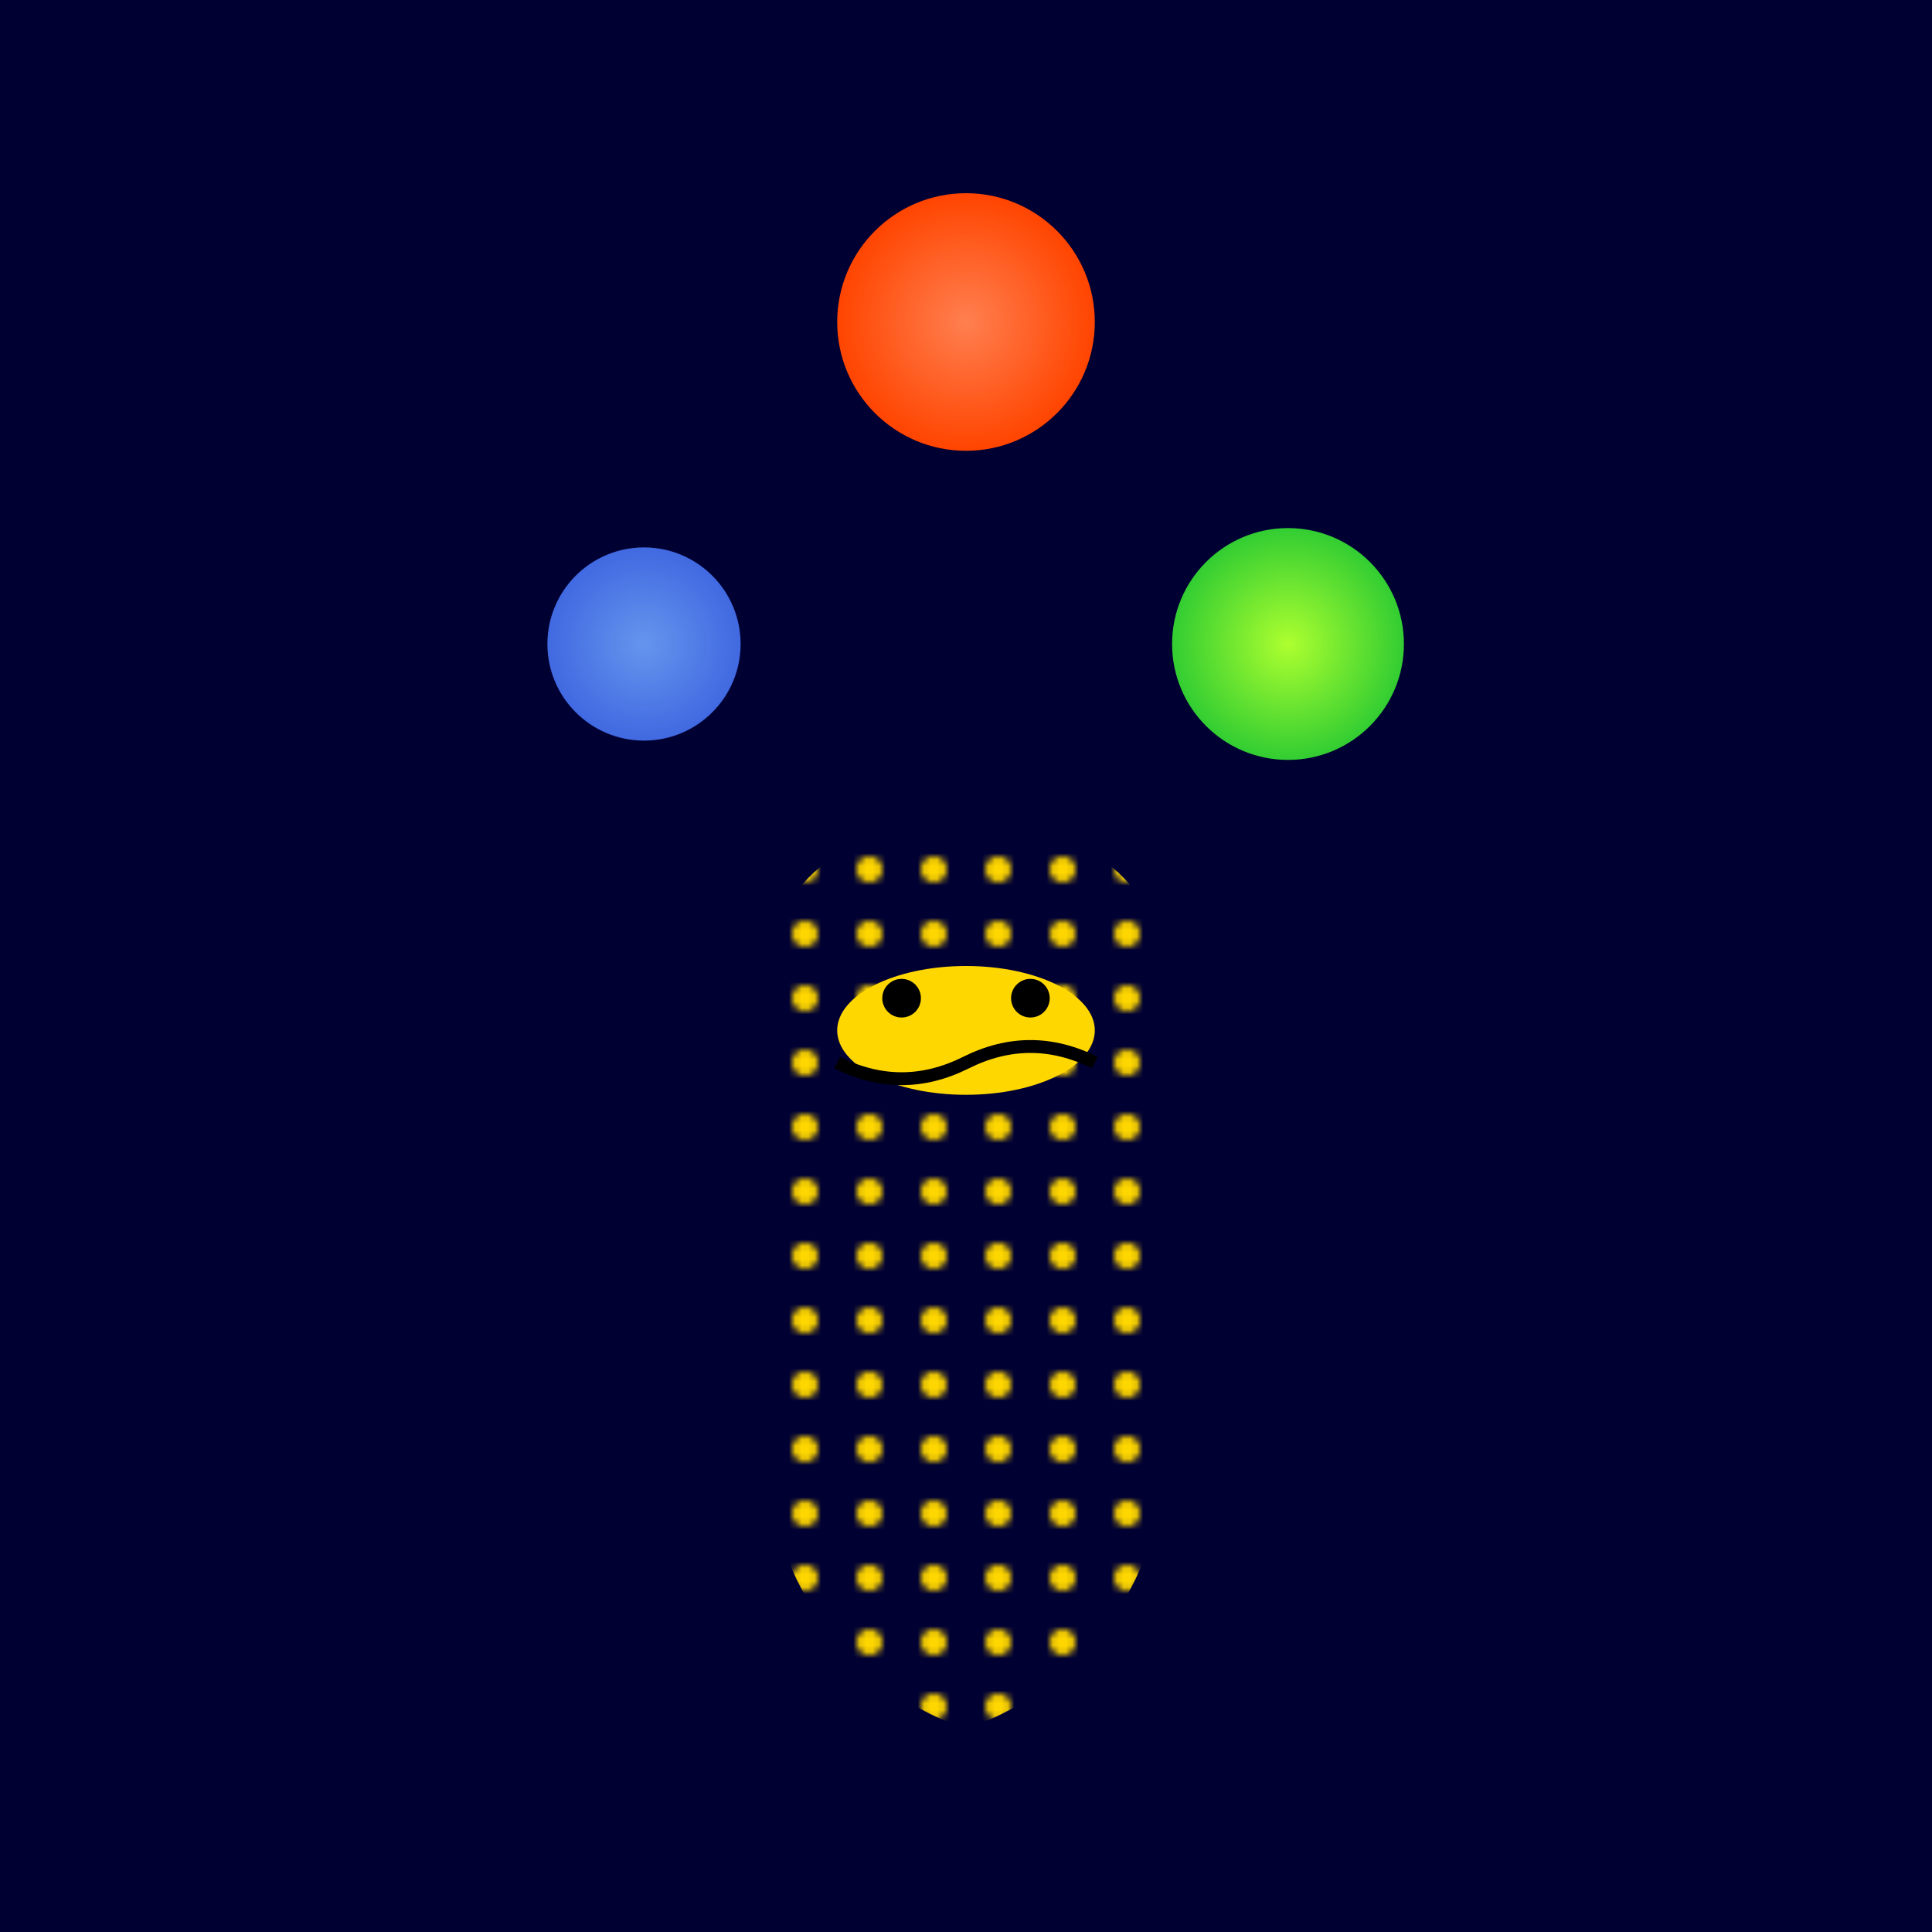 <svg viewBox="0 0 300 300" xmlns="http://www.w3.org/2000/svg" xmlns:xlink="http://www.w3.org/1999/xlink">
  <defs>
    <radialGradient id="planetGradient1" cx="50%" cy="50%" r="50%" fx="50%" fy="50%">
      <stop offset="0%" stop-color="#FF7F50"/>
      <stop offset="100%" stop-color="#FF4500"/>
    </radialGradient>
    <radialGradient id="planetGradient2" cx="50%" cy="50%" r="50%" fx="50%" fy="50%">
      <stop offset="0%" stop-color="#6495ED"/>
      <stop offset="100%" stop-color="#4169E1"/>
    </radialGradient>
    <radialGradient id="planetGradient3" cx="50%" cy="50%" r="50%" fx="50%" fy="50%">
      <stop offset="0%" stop-color="#ADFF2F"/>
      <stop offset="100%" stop-color="#32CD32"/>
    </radialGradient>
    <linearGradient id="tightropeGradient" x1="0%" y1="50%" x2="100%" y2="50%">
      <stop offset="0%" stop-color="#8B4513"/>
      <stop offset="100%" stop-color="#A0522D"/>
    </linearGradient>
    <pattern id="catPattern" patternUnits="userSpaceOnUse" width="10" height="10">
      <circle cx="5" cy="5" r="2" fill="#FFD700"/>
    </pattern>
  </defs>
  <rect width="300" height="300" fill="#000033"/>
  <line x1="50" y1="200" x2="250" y2="200" stroke="url(#tightropeGradient)" stroke-width="5"/>
  <g transform="translate(150, 150)">
    <circle cx="0" cy="-100" r="20" fill="url(#planetGradient1)"/>
    <circle cx="-50" cy="-50" r="15" fill="url(#planetGradient2)"/>
    <circle cx="50" cy="-50" r="18" fill="url(#planetGradient3)"/>
  </g>
  <g transform="translate(150, 200)">
    <path d="M -30 -50 C -30 -80, 30 -80, 30 -50 L 30 30 C 30 50, 10 70, -10 70 L 10 70 C -10 70, -30 50, -30 30 Z" fill="url(#catPattern)"/>
    <ellipse cx="0" cy="-40" rx="20" ry="10" fill="#FFD700"/>
    <circle cx="-10" cy="-45" r="3" fill="#000"/>
    <circle cx="10" cy="-45" r="3" fill="#000"/>
    <path d="M -20 -35 Q -10 -30, 0 -35 T 20 -35" fill="none" stroke="#000" stroke-width="2"/>
  </g>
</svg>